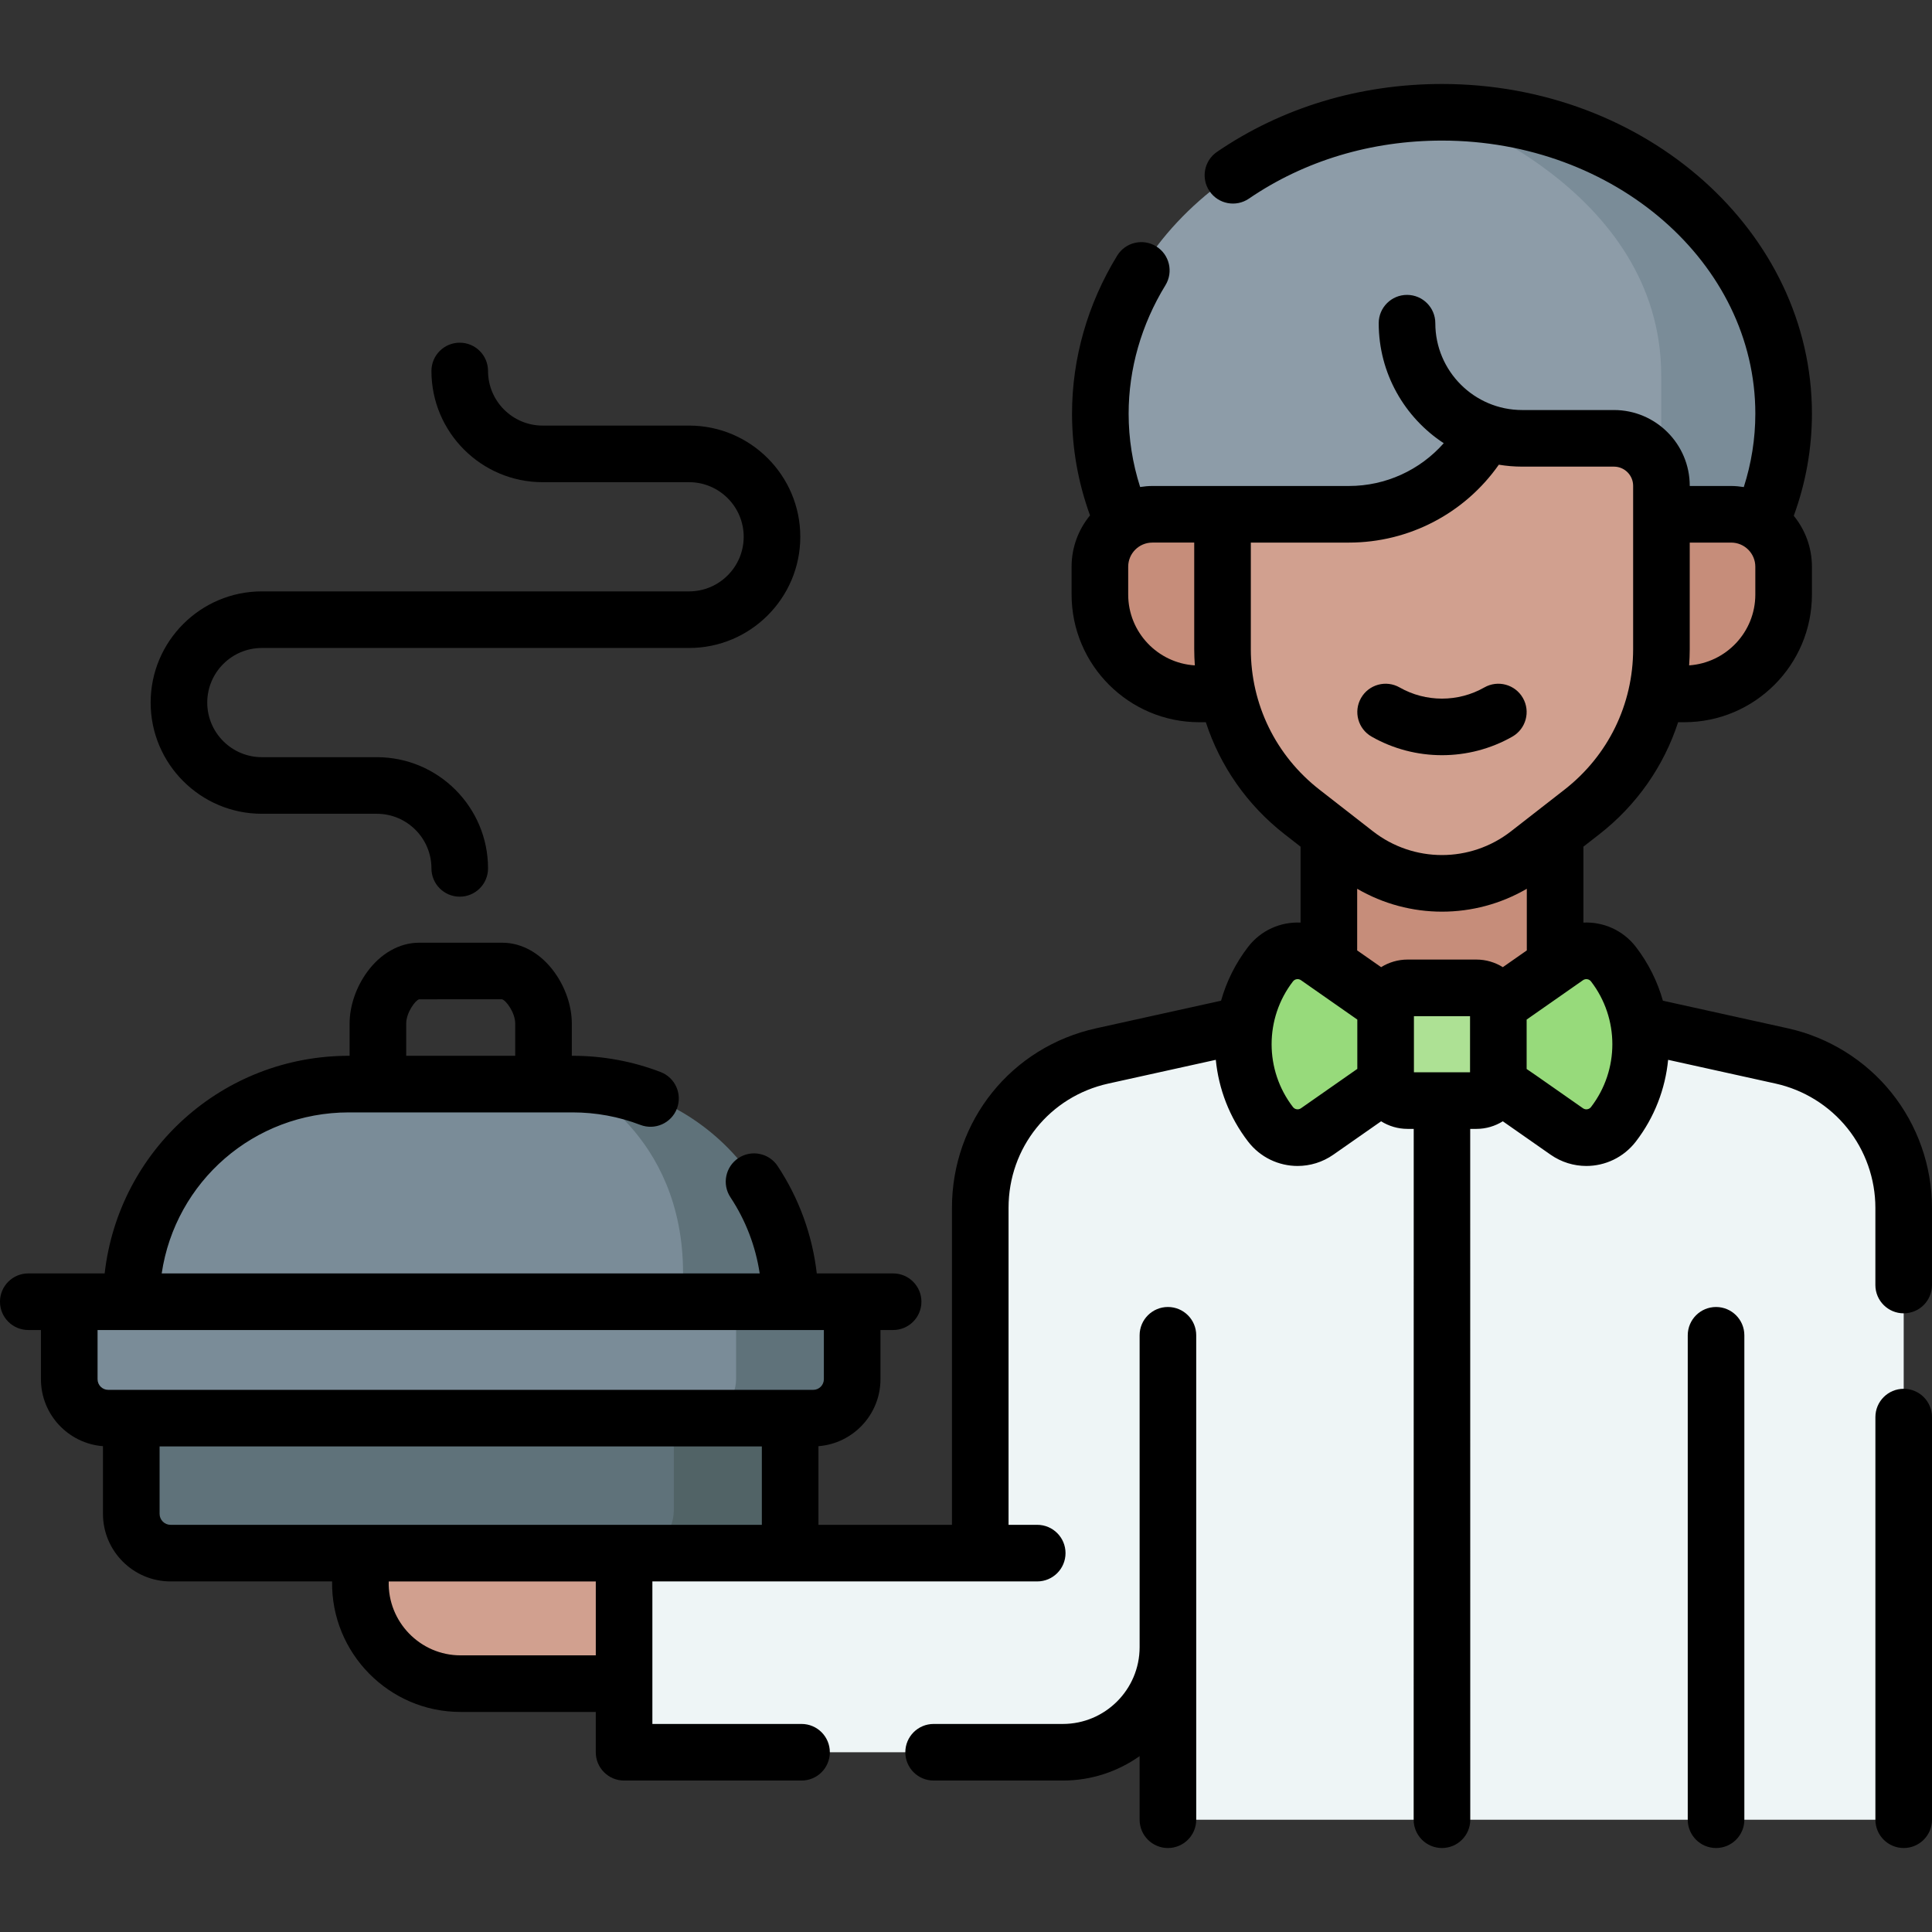 <svg xmlns="http://www.w3.org/2000/svg" viewBox="0 0 512 512" id="Capa_1"><rect x="0" y="0" width="512" height="512" fill="#333333" stroke="none"/><g><g><g><g><path fill="#d1a08f" d="m190.615 446.183h-68.55c-14.664 0-26.551-11.887-26.551-26.551v-8.038l79.247-14.999z"></path><path fill="#eef5f6" d="m504.5 320.085v158.16c0 2.209-1.791 4-4 4h-186.99c-2.209 0-4-1.791-4-4v-41.73c0 7.345-2.849 7.256-7.5 12.23-2.15 2.299-4.683 11.006-7.5 12.47-3.84 2.02-8.21 3.15-12.85 3.15h-112.27c-2.209 0-4-1.791-4-4v-57.611l33.015 8.841h61.375l2.89-7.5-2.89-7.5v-76.51c0-19.34 13.44-36.08 32.33-40.25l60.05-13.27 26.01 8.82 3.97 1.35 3.97-1.35 26.01-8.82 60.05 13.27c9.45 2.09 17.53 7.31 23.25 14.44 5.72 7.12 9.08 16.14 9.08 25.81z"></path><g><g><path fill="#c68d7a" d="m412.117 266.565v-46.933h-59.955v46.933l30.673 25.102z"></path><g><g><path fill="#8d9ca8" d="m465.926 111.526c0 4.665-.794 9.781-1.999 14.779s-.778 7.143-2.424 11.308c-.01.01-2.064 2.716-2.064 2.716-2.117-1.304-4.763-2.088-7.438-2.088l-11.761-1.76-1.96-2.655c0-6.968-5.645-12.603-12.603-12.603h-24.374c-3.283 0-3.68-.668-6.64-1.628-.098-.029-2.975.08-3.073.04-1.333 2.489-1.608 4.851-3.401 6.997-1.48 1.774-4.41 3.401-6.174 4.901-7.184 6.145-16.504 9.849-26.696 9.849h-52.197c-2.509 0-2.891-4.234-4.92-3.078-3.352-8.35-6.929-19.17-6.929-28.539 0-44.19 40.613-80.01 90.703-80.01 36.8 0 83.95 37.581 83.95 81.771z"></path><path fill="#7a8c98" d="m472.678 109.766c0 4.665-.794 9.781-1.999 14.779s-4.487 14.027-4.487 14.027l-31.231 5.7 5.278-15.353v-29.393c0-49.847-58.263-69.771-58.263-69.771 50.089 0 90.702 35.821 90.702 80.011z"></path><path fill="#c68d7a" d="m458.751 136.482c2.749 0 5.281.715 7.44 2.091 3.877 2.471 6.484 6.892 6.484 11.83v7.385c0 14.571-11.812 26.383-26.383 26.383h-4.696-118.792-5.264c-14.571 0-26.383-11.812-26.383-26.383v-7.385c0-5.187 2.836-9.705 7.043-12.1 2.028-1.155 5.434-1.821 7.935-1.821h17.578l47.267 15.05 67.771-15.05z"></path><path fill="#d1a08f" d="m427.635 116.322h-24.374c-3.283 0-6.449-.519-9.408-1.48-.098-.029-.206-.069-.304-.108-2.43 4.547-5.684 8.575-9.575 11.898-7.184 6.145-16.504 9.849-26.696 9.849h-33.566v35.795c0 16.902 7.797 32.859 21.131 43.245l14.189 11.053c13.49 10.508 32.394 10.508 45.885 0l14.189-11.053c13.334-10.386 21.131-26.343 21.131-43.245v-43.356c-.002-6.966-5.646-12.598-12.602-12.598z"></path></g></g></g><path fill="#97da7b" d="m382.139 276.731-33.07 23.117c-3.97 2.775-9.42 1.937-12.372-1.902-9.62-12.507-9.62-29.922 0-42.429 2.953-3.839 8.403-4.677 12.372-1.902z"></path><path fill="#97da7b" d="m382.139 276.731 33.07-23.117c3.97-2.775 9.42-1.937 12.372 1.902 9.62 12.507 9.62 29.922 0 42.429-2.953 3.839-8.403 4.677-12.372 1.902z"></path><path fill="#ade194" d="m391.265 291.667h-18.252c-3.209 0-5.81-2.601-5.81-5.81v-18.252c0-3.209 2.601-5.81 5.81-5.81h18.252c3.209 0 5.81 2.601 5.81 5.81v18.252c.001 3.209-2.601 5.81-5.81 5.81z"></path></g><g><path fill="#5f727a" d="m195.587 409.26-24.704 2.334h-125.101c-6.284 0-11.378-5.094-11.378-11.378v-31.028h169.469l3.093 28.694c-.001 6.284-5.095 11.378-11.379 11.378z"></path><path fill="#516366" d="m178.566 369.188v31.028c0 6.284-5.094 11.378-11.378 11.378h31.217c6.284 0 11.378-5.094 11.378-11.378v-31.028z"></path><path fill="#7a8c98" d="m214.697 372.968-26.212 2.804h-160.227c-5.725 0-10.365-4.641-10.365-10.365v-20.735h208.402l-1.632 17.815c0 5.724-4.241 10.481-9.966 10.481z"></path><path fill="#5f727a" d="m195.077 344.671v20.735c0 5.725-4.641 10.365-10.365 10.365h31.217c5.725 0 10.365-4.641 10.365-10.365v-20.735z"></path><path fill="#7a8c98" d="m203.958 345.359v.687h-169.552v-.687c0-32.369 26.241-58.609 58.61-58.609h58.152c.26 0 .51.01.771.01 16.71-.001 52.019 26.49 52.019 58.599z"></path><path fill="#5f727a" d="m209.788 345.359v.687h-27.749c-.656-2.56-1.02-5.052-1.02-8.631 0-37.228-28.196-50.271-29.081-50.656 32.015.416 57.85 26.491 57.85 58.6z"></path></g></g></g></g><g><path d="m501.271 289.582c-6.913-8.617-16.673-14.679-27.482-17.07l-33.104-7.316c-1.429-5.056-3.811-9.902-7.157-14.252-3.43-4.458-8.677-6.695-13.911-6.447v-20.122l4.197-3.269c9.961-7.759 17.122-18.095 20.906-29.713h1.623c18.657 0 33.836-15.179 33.836-33.836v-7.372c0-5.113-1.807-9.809-4.811-13.494 3.181-8.718 4.813-17.808 4.813-27.066 0-48.176-43.98-87.37-98.04-87.37-21.777 0-42.397 6.224-59.631 17.998-3.42 2.337-4.298 7.004-1.961 10.424 2.335 3.419 7 4.298 10.424 1.962 14.729-10.064 32.423-15.383 51.168-15.383 45.788 0 83.04 32.465 83.04 72.37 0 6.624-1.038 13.146-3.056 19.452-1.092-.172-2.202-.288-3.342-.288h-10.983v-.045c0-11.074-9.009-20.083-20.083-20.083h-24.327c-12.69 0-23.015-10.324-23.015-23.014 0-4.142-3.357-7.5-7.5-7.5s-7.5 3.358-7.5 7.5c0 13.295 6.866 25.01 17.232 31.806-6.287 7.119-15.368 11.336-25.117 11.336-11.952 0-40.487 0-52.11 0-1.101 0-2.174.11-3.23.271-2.013-6.296-3.049-12.811-3.049-19.435 0-11.858 3.373-23.629 9.755-34.041 2.164-3.532 1.057-8.149-2.476-10.314-3.53-2.164-8.148-1.057-10.313 2.475-7.828 12.772-11.966 27.253-11.966 41.879 0 9.228 1.616 18.282 4.772 26.962-3.053 3.699-4.889 8.438-4.889 13.598v7.372c0 18.657 15.179 33.836 33.836 33.836h1.741c3.784 11.617 10.945 21.954 20.906 29.713l4.196 3.269v20.123c-5.235-.248-10.481 1.989-13.909 6.447-3.346 4.35-5.729 9.196-7.157 14.251l-33.107 7.314c-22.497 4.969-38.209 24.531-38.209 47.571v84.013h-35.385v-20.841c9.18-.71 16.438-8.39 16.438-17.749v-13.036h3.354c4.143 0 7.5-3.358 7.5-7.5s-3.357-7.5-7.5-7.5h-20.23c-1.167-10.148-4.708-19.901-10.373-28.455-2.287-3.453-6.94-4.398-10.395-2.111-3.453 2.288-4.398 6.941-2.111 10.395 4.038 6.096 6.672 12.984 7.751 20.171h-158.478c3.615-24.323 24.445-42.673 49.608-42.673h59.271c6.189 0 12.237 1.115 17.976 3.313 3.87 1.482 8.205-.453 9.688-4.32 1.481-3.868-.452-8.205-4.32-9.687-7.458-2.858-15.312-4.307-23.343-4.307h-.194v-8.565c0-4.597-1.684-9.557-4.619-13.608-3.588-4.953-8.611-7.793-13.782-7.793h-22.083c-5.171 0-10.194 2.84-13.782 7.793-2.936 4.052-4.619 9.012-4.619 13.608v8.565h-.19c-33.451 0-61.001 24.972-64.724 57.673h-20.239c-4.143 0-7.5 3.358-7.5 7.5s3.357 7.5 7.5 7.5h3.354v13.036c0 9.359 7.258 17.04 16.438 17.749v17.93c0 9.876 8.035 17.911 17.912 17.911h42.811c-.302 18.96 15.082 34.606 34.051 34.588h35.824v10.683c0 4.142 3.357 7.5 7.5 7.5h47.03c4.143 0 7.5-3.358 7.5-7.5s-3.357-7.5-7.5-7.5h-39.53v-37.771h101.987c4.143 0 7.5-3.358 7.5-7.5s-3.357-7.5-7.5-7.5h-7.598v-84.013c0-15.946 10.875-29.485 26.445-32.925l28.479-6.292c.751 7.688 3.595 15.213 8.548 21.653 3.258 4.236 8.156 6.475 13.127 6.475 3.281 0 6.596-.977 9.487-2.998l12.645-8.839c2.037 1.267 4.432 2.012 7.003 2.012h1.641l-.015 183.078c0 4.142 3.357 7.5 7.5 7.5s7.5-3.358 7.5-7.5l-.015-183.078h1.641c2.571 0 4.965-.745 7.002-2.012l12.645 8.839c2.893 2.022 6.204 2.998 9.486 2.998 4.97 0 9.869-2.239 13.128-6.474 4.953-6.44 7.797-13.965 8.548-21.653l28.474 6.293c7.483 1.655 14.238 5.849 19.023 11.814 4.789 5.962 7.427 13.46 7.427 21.113v20.46c0 4.142 3.357 7.5 7.5 7.5s7.5-3.358 7.5-7.5v-20.46c.002-11.056-3.81-21.89-10.727-30.502zm-393.621-18.353c0-2.845 2.406-6.129 3.401-6.401l21.985-.009c1.093.282 3.499 3.565 3.499 6.411v8.565h-28.885zm-81.796 94.275v-13.036h192.478v13.036c0 1.555-1.265 2.819-2.819 2.819h-186.839c-1.555 0-2.82-1.264-2.82-2.819zm16.438 35.679v-17.86h159.603v20.771h-156.691c-1.605 0-2.912-1.306-2.912-2.911zm115.598 37.5h-35.824c-10.703.017-19.345-8.901-19.051-19.588h54.875zm240.378-182.377c-2.037-1.267-4.432-2.012-7.002-2.012h-18.252c-2.571 0-4.965.745-7.002 2.012l-6.349-4.438v-16.335c6.944 4.041 14.709 6.067 22.478 6.067 7.768 0 15.533-2.026 22.477-6.067v16.335zm-8.692 12.988v14.873h-14.873v-14.873zm75.602-119.109v7.372c0 9.949-7.759 18.1-17.541 18.771.097-1.427.162-2.861.162-4.306v-28.231h10.983c3.527-.002 6.396 2.867 6.396 6.394zm-166.195 7.371v-7.372c0-3.526 2.869-6.396 6.396-6.396h11.102v28.231c0 1.447.065 2.883.162 4.312-9.837-.611-17.66-8.786-17.66-18.775zm32.497 14.465v-28.231h26.009c15.955 0 30.69-7.783 39.714-20.64 2.014.331 4.079.511 6.185.511h24.327c2.803 0 5.083 2.28 5.083 5.083v8.567 34.709c0 14.663-6.635 28.24-18.202 37.251l-14.164 11.033c-10.771 8.39-25.816 8.389-36.586 0l-14.164-11.033c-11.567-9.01-18.202-22.588-18.202-37.25zm13.292 121.679c-.686.48-1.62.335-2.13-.328-7.537-9.798-7.537-23.485 0-33.284.509-.662 1.444-.807 2.13-.327l14.931 10.437v13.066zm76.866-.327c-.51.662-1.444.808-2.131.328-.371-.234-14.567-10.233-14.931-10.409v-13.093l14.931-10.437c.685-.478 1.62-.335 2.131.328 7.536 9.798 7.536 23.484 0 33.283z"></path><path d="m504.5 368.045c-4.143 0-7.5 3.358-7.5 7.5v106.7c0 4.142 3.357 7.5 7.5 7.5s7.5-3.358 7.5-7.5v-106.7c0-4.142-3.357-7.5-7.5-7.5z"></path><path d="m363.487 195.212c5.753 3.281 12.202 4.922 18.652 4.922s12.899-1.641 18.652-4.922c3.598-2.052 4.852-6.632 2.799-10.23-2.052-3.598-6.634-4.852-10.23-2.799-6.922 3.947-15.52 3.947-22.441 0-3.598-2.053-8.179-.799-10.23 2.799-2.053 3.598-.799 8.179 2.798 10.23z"></path><path d="m454.771 346.367c-4.143 0-7.5 3.358-7.5 7.5v128.378c0 4.142 3.357 7.5 7.5 7.5s7.5-3.358 7.5-7.5v-128.378c0-4.142-3.358-7.5-7.5-7.5z"></path><path d="m309.51 346.365c-4.143 0-7.5 3.358-7.5 7.5v82.635c0 .006-.001.013-.001.019v.015c-.011 11.212-9.135 20.331-20.349 20.331h-34.24c-4.143 0-7.5 3.358-7.5 7.5s3.357 7.5 7.5 7.5h34.24c7.572 0 14.59-2.401 20.349-6.471v16.851c0 4.142 3.357 7.5 7.5 7.5s7.5-3.358 7.5-7.5c0-28.347.002-99.242.001-128.38 0-4.142-3.358-7.5-7.5-7.5z"></path><path d="m69.394 215.66h30.473c7.979 0 14.469 6.491 14.469 14.469 0 4.142 3.357 7.5 7.5 7.5s7.5-3.358 7.5-7.5c0-16.25-13.22-29.469-29.469-29.469h-30.473c-7.979 0-14.47-6.491-14.47-14.469s6.491-14.469 14.47-14.469h113.222c16.25 0 29.47-13.22 29.47-29.469s-13.22-29.469-29.47-29.469h-38.811c-7.979 0-14.47-6.491-14.47-14.469 0-4.142-3.357-7.5-7.5-7.5s-7.5 3.358-7.5 7.5c0 16.25 13.22 29.469 29.47 29.469h38.811c7.979 0 14.47 6.491 14.47 14.469s-6.491 14.469-14.47 14.469h-113.222c-16.25 0-29.47 13.22-29.47 29.469s13.22 29.469 29.47 29.469z"></path></g></g><g></g><g></g><g></g><g></g><g></g><g></g><g></g><g></g><g></g><g></g><g></g><g></g><g></g><g></g><g></g></svg>